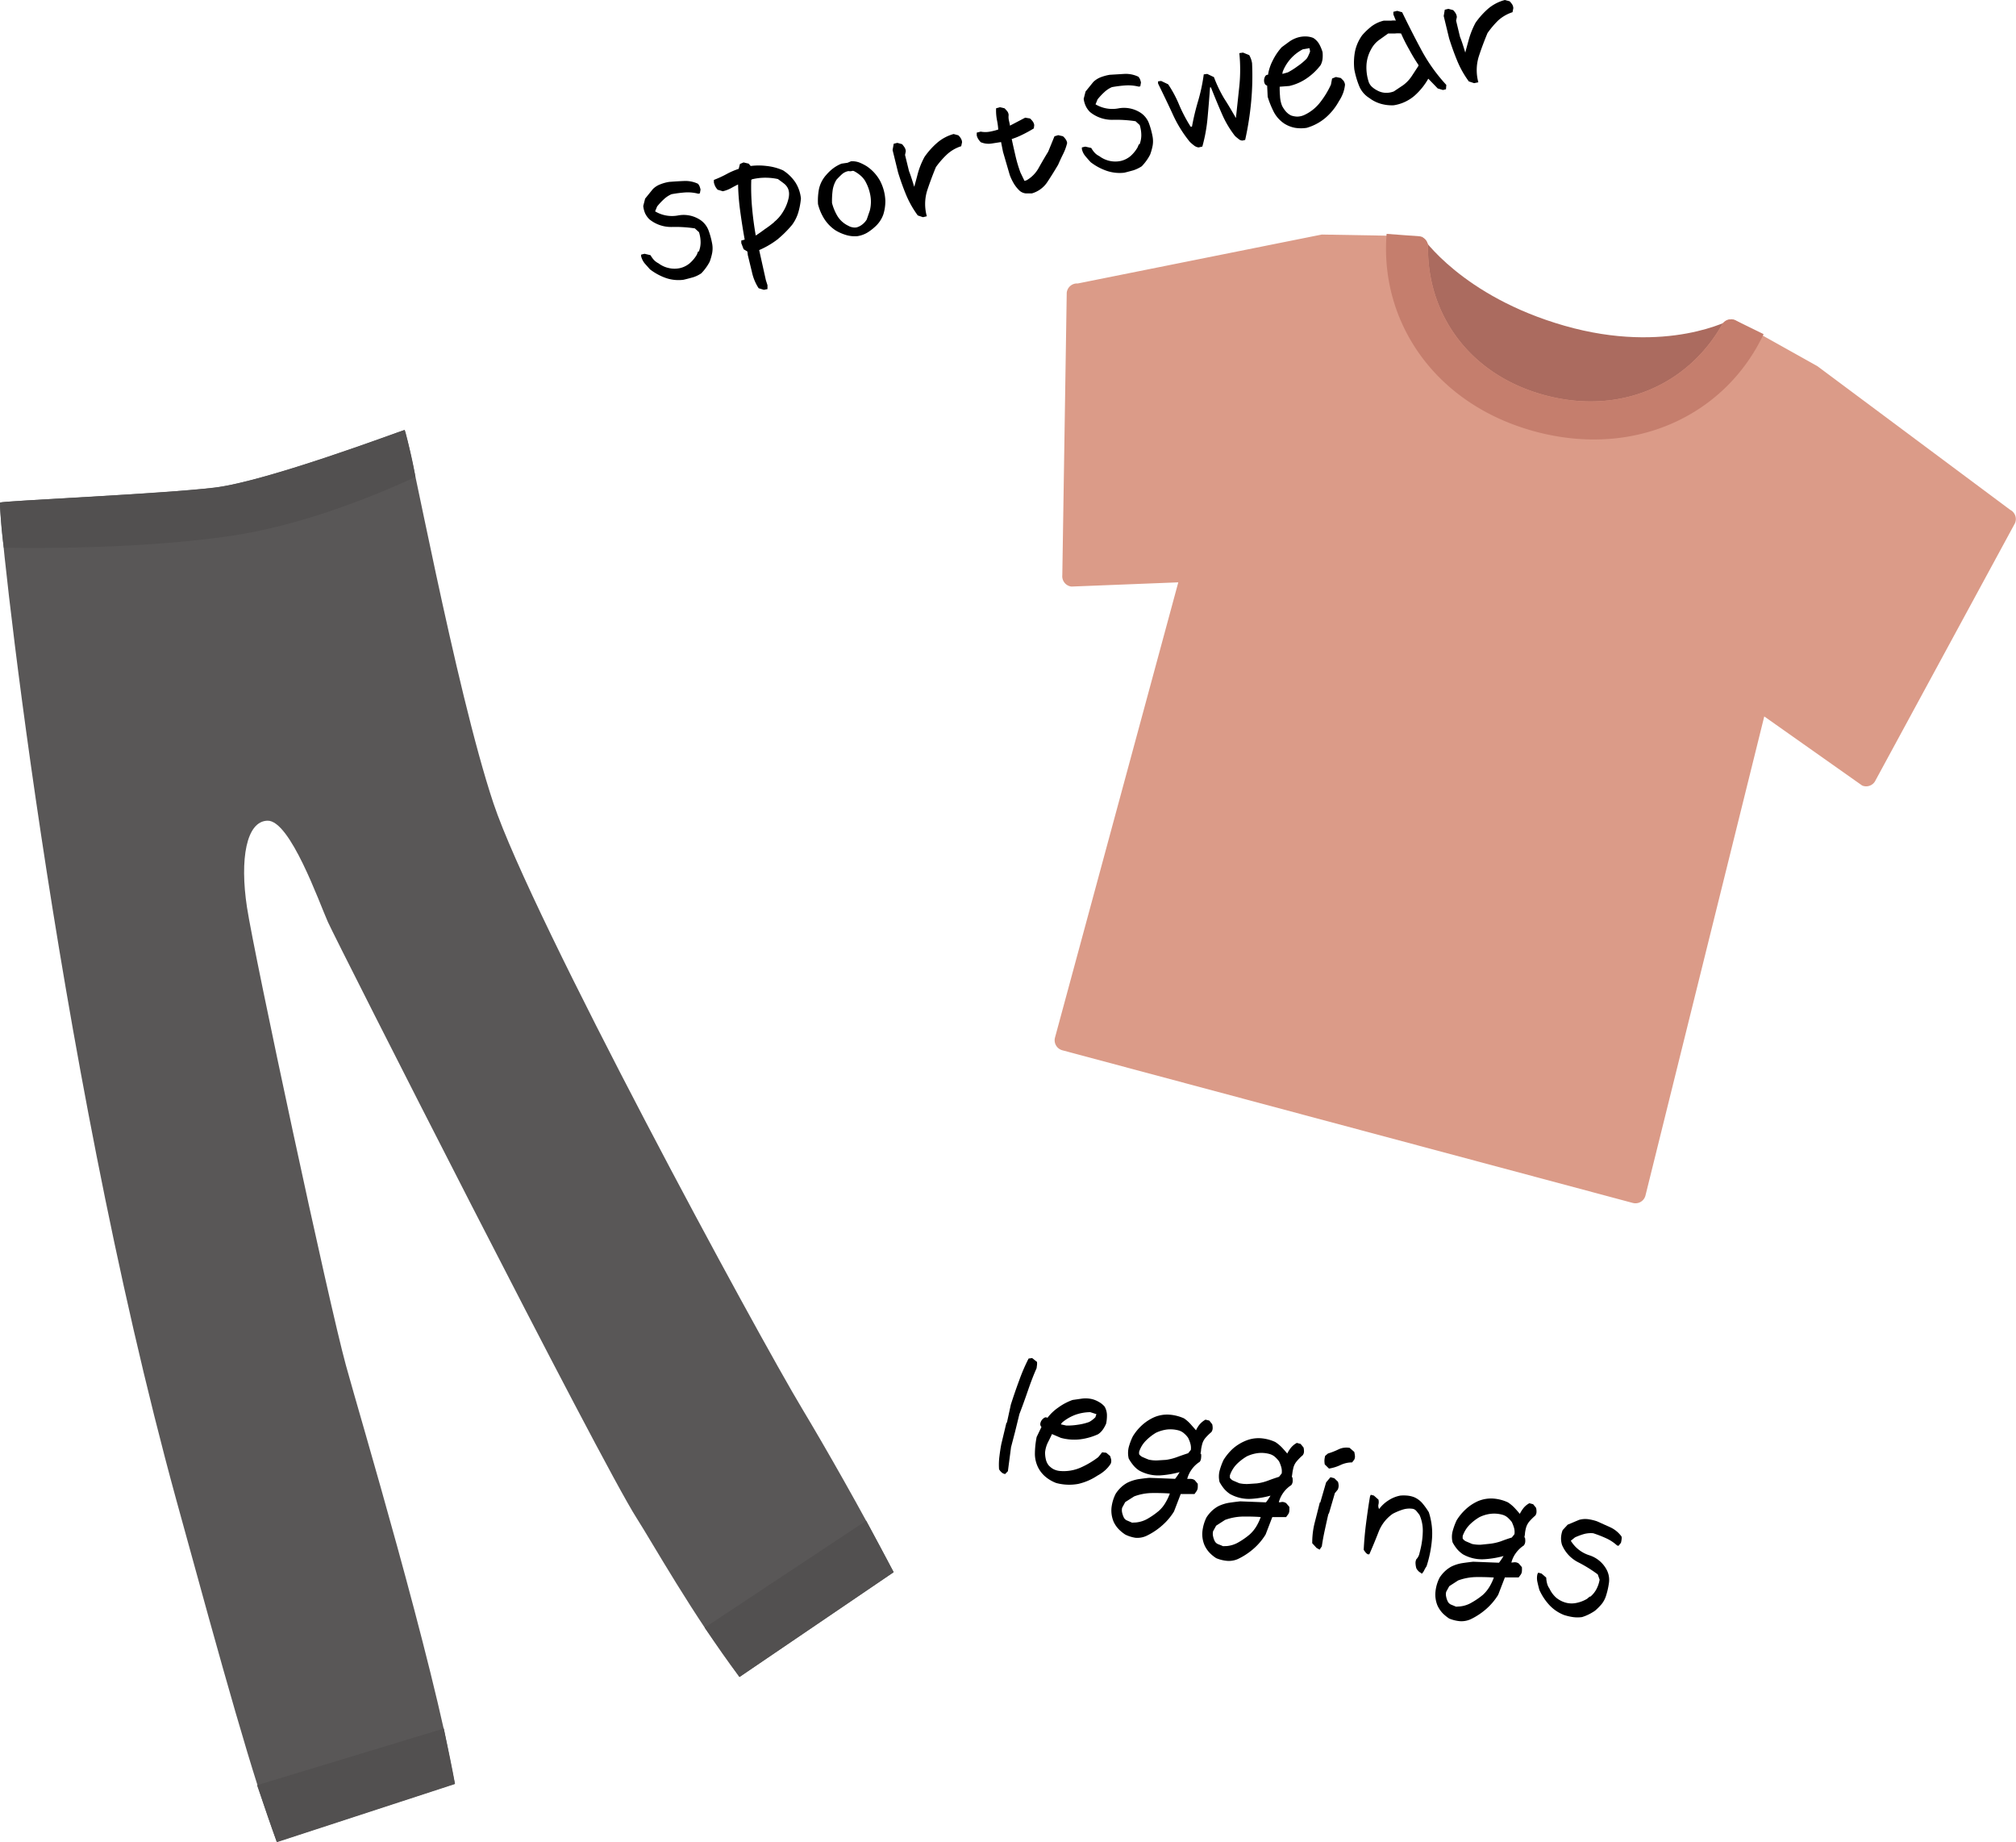 <svg xmlns="http://www.w3.org/2000/svg" viewBox="0 0 300.87 274.86"><defs><style>.cls-1{fill:#ab6b5f;}.cls-2{fill:#db9b88;}.cls-3{fill:#c57e6d;}.cls-4{fill:#595757;}.cls-5{fill:#525050;}</style></defs><g id="レイヤー_2" data-name="レイヤー 2"><g id="デザイン"><path d="M149.74,219.89a1.22,1.22,0,0,1-.36-.27,1.72,1.72,0,0,1-.28-.37,10,10,0,0,1,.05-1.89c.08-.64.17-1.27.29-1.88l.76-3.17.07,0,.59-2.71c.39-1.22.81-2.44,1.26-3.65a26.78,26.78,0,0,1,1.39-3.22l.53-.07.72.57a2,2,0,0,1,0,.49l-.06.46c-.45,1-.87,2.11-1.28,3.3s-.83,2.37-1.28,3.53l-.66,2.69-.59,2.26-.47,3.58-.42.43Z"/><path d="M157.62,221.3a5.69,5.69,0,0,1-1.47-.83,4.44,4.44,0,0,1-1.15-1.35,4.61,4.61,0,0,1-.55-2.24,13.43,13.43,0,0,1,.26-2.44l.72-1.5a.58.58,0,0,1-.17-.51,1.17,1.17,0,0,1,.39-.7c.24-.24.47-.29.67-.15a7.07,7.07,0,0,1,1.62-1.54,8.31,8.31,0,0,1,2.14-1.13l1.39-.2a4.24,4.24,0,0,1,1.53.08,3.79,3.79,0,0,1,1,.42,3,3,0,0,1,.86.7,2.65,2.65,0,0,1,.34,1.23,5.78,5.78,0,0,1-.12,1.3,4.94,4.94,0,0,1-.49.89,2.71,2.71,0,0,1-.7.69,9.14,9.14,0,0,1-2.65.76,7.67,7.67,0,0,1-2.91-.21L157,214c-.17.38-.38.79-.6,1.23a4.23,4.23,0,0,0-.43,1.49,4.32,4.32,0,0,0,.1,1,2.29,2.29,0,0,0,.41.92,2.75,2.75,0,0,0,.73.59,2.62,2.62,0,0,0,1,.28,6.31,6.31,0,0,0,3-.48,12.9,12.9,0,0,0,2.7-1.59l.58-.72.61.07.57.48a5.09,5.09,0,0,1,.16.53,1.14,1.14,0,0,1-.07.63,4.71,4.71,0,0,1-.86,1,5.66,5.66,0,0,1-1.1.76,8.67,8.67,0,0,1-2.89,1.25A7.48,7.48,0,0,1,157.62,221.3Zm4.89-9.09a2.85,2.85,0,0,0,.52-.33,4.15,4.15,0,0,0,.44-.38l.16-.47-.92-.3a6.9,6.9,0,0,0-2.21.39,6.63,6.63,0,0,0-2,1.17l-.18.26.82.18a9.79,9.79,0,0,0,1.7-.12A8.21,8.21,0,0,0,162.51,212.21Z"/><path d="M167.94,229a5.64,5.64,0,0,1-1-.82,4.11,4.11,0,0,1-.74-1.09,4.37,4.37,0,0,1-.32-2.09,6.11,6.11,0,0,1,.62-2.08,5.16,5.16,0,0,1,.77-.94,4.59,4.59,0,0,1,1-.73,6.17,6.17,0,0,1,1.63-.52c.53-.08,1.07-.15,1.63-.2l3.84.15a7.73,7.73,0,0,0,.68-1,14.56,14.56,0,0,1-2.94.49,5.82,5.82,0,0,1-3.1-.73,3.73,3.73,0,0,1-.88-.79,6.25,6.25,0,0,1-.68-1,3.62,3.62,0,0,1,0-1.67,8.81,8.81,0,0,1,.61-1.63,7.54,7.54,0,0,1,1.36-1.66,6.81,6.81,0,0,1,1.85-1.21,4.93,4.93,0,0,1,2.19-.38,6.53,6.53,0,0,1,2.25.56,5.57,5.57,0,0,1,1.1,1c.33.37.56.63.68.78a4.31,4.31,0,0,1,.42-.72,3.11,3.11,0,0,1,1-.87l.57.14.43.54a2.35,2.35,0,0,1,.07.6,1.05,1.05,0,0,1-.19.57,8.35,8.35,0,0,0-.85.83,2.35,2.35,0,0,0-.53,1,7.54,7.54,0,0,0-.16.77c0,.25-.06.47-.09.64l.09,0a2.28,2.28,0,0,1,0,.63,1.06,1.06,0,0,1-.2.57,4.22,4.22,0,0,0-1.2,1.14,4.34,4.34,0,0,0-.67,1.41h0l.47,0a1.08,1.08,0,0,1,.64.18l.46.54a4.51,4.51,0,0,1,0,.61,1.08,1.08,0,0,1-.21.55l-.27.38-2.06,0-1,2.6a9,9,0,0,1-1.76,2.08,10.07,10.07,0,0,1-2.37,1.57,3.28,3.28,0,0,1-1.61.28A5.17,5.17,0,0,1,167.94,229Zm1.61-1.81a4.36,4.36,0,0,0,1.8-.6,11.74,11.74,0,0,0,1.6-1.13,5,5,0,0,0,1-1.24,8.2,8.2,0,0,0,.64-1.35c-.85-.06-1.73-.08-2.65-.07a7.85,7.85,0,0,0-2.67.5l-1.34.85-.46.85a1.63,1.63,0,0,0,0,.73,3.17,3.17,0,0,0,.28.78,1,1,0,0,0,.53.42l.67.29Zm4.47-9.34a8,8,0,0,0,1.68-.43c.55-.2,1.09-.39,1.62-.56l.4-.49a2.3,2.3,0,0,0-.06-.91,4.33,4.33,0,0,0-.35-.91,3.39,3.39,0,0,0-.61-.66,2,2,0,0,0-.82-.44,4.75,4.75,0,0,0-1.71-.13,5.43,5.43,0,0,0-1.66.49A7.47,7.47,0,0,0,171,215a4.21,4.21,0,0,0-1,1.65V217a1.24,1.24,0,0,0,.59.46c.28.13.56.24.83.35a4.85,4.85,0,0,0,1.31.12Z"/><path d="M181.51,232.52a5.28,5.28,0,0,1-1-.82,4.17,4.17,0,0,1-.74-1.1,4.21,4.21,0,0,1-.32-2.08,6.14,6.14,0,0,1,.61-2.09,5.61,5.61,0,0,1,.77-.94,4.76,4.76,0,0,1,1-.73,5.83,5.83,0,0,1,1.62-.51c.54-.08,1.08-.15,1.64-.21l3.84.15a7.33,7.33,0,0,0,.68-1,13.89,13.89,0,0,1-2.94.48,5.76,5.76,0,0,1-3.11-.73,4.42,4.42,0,0,1-.88-.78,6.7,6.7,0,0,1-.67-1,3.49,3.49,0,0,1,0-1.67,9.62,9.62,0,0,1,.6-1.64,8.13,8.13,0,0,1,1.37-1.66A6.81,6.81,0,0,1,185.9,215a5,5,0,0,1,2.19-.38,6.23,6.23,0,0,1,2.24.57,5.58,5.58,0,0,1,1.11.95c.33.36.55.62.67.77a4.65,4.65,0,0,1,.43-.71,2.91,2.91,0,0,1,1-.88l.56.15.44.53a2.48,2.48,0,0,1,.07.61.93.93,0,0,1-.2.56,7.4,7.4,0,0,0-.84.84,2.44,2.44,0,0,0-.54,1c-.06.27-.12.53-.15.78s-.07.46-.09.64l.08,0a2.24,2.24,0,0,1,.05.63,1,1,0,0,1-.21.56,4.39,4.39,0,0,0-1.86,2.56h0c.12,0,.28,0,.46-.05a1.06,1.06,0,0,1,.65.19l.46.54a4.32,4.32,0,0,1,0,.61,1,1,0,0,1-.2.54l-.28.38-2.06,0-1,2.6a9.26,9.26,0,0,1-1.76,2.09,10.24,10.24,0,0,1-2.38,1.57,3.32,3.32,0,0,1-1.6.27A5.42,5.42,0,0,1,181.51,232.52Zm1.61-1.81a4.24,4.24,0,0,0,1.8-.61,10.93,10.93,0,0,0,1.6-1.13,5.39,5.39,0,0,0,1-1.23,7.46,7.46,0,0,0,.63-1.36c-.85-.06-1.73-.08-2.64-.07a8.2,8.2,0,0,0-2.68.5l-1.33.86-.46.84a1.67,1.67,0,0,0,0,.74,2.72,2.72,0,0,0,.28.78,1,1,0,0,0,.52.42c.24.09.47.18.68.28Zm4.47-9.35a7.18,7.18,0,0,0,1.67-.42c.56-.21,1.1-.4,1.62-.56l.4-.5a2.26,2.26,0,0,0-.05-.9,5,5,0,0,0-.35-.92,4.58,4.58,0,0,0-.61-.66,2.09,2.09,0,0,0-.82-.43,4.55,4.55,0,0,0-1.71-.13,5.49,5.49,0,0,0-1.67.49,7.64,7.64,0,0,0-1.52,1.18,4.5,4.5,0,0,0-1,1.65v.36a1.2,1.2,0,0,0,.59.47l.82.35a5.32,5.32,0,0,0,1.31.11Z"/><path d="M196.49,231l-.65-.71a12.09,12.09,0,0,1,.37-3.08c.26-1,.51-2,.76-3l.07,0,.87-3,.65-.77.57.15.55.53a2.13,2.13,0,0,1,.1.57,1.44,1.44,0,0,1-.13.6l-.43.52-.86,2.94-.13.26c-.18.78-.35,1.56-.52,2.34s-.32,1.58-.44,2.41l-.33.49Zm1.84-11.86-.62-.61a2.94,2.94,0,0,1-.05-.63,3.53,3.53,0,0,1,.11-.65l.42-.35a10.61,10.61,0,0,0,1.54-.6,2.72,2.72,0,0,1,1.69-.24l.69.6a3.83,3.83,0,0,1,.1.59,1,1,0,0,1-.11.58l-.31.4a4,4,0,0,0-1.71.38A6.25,6.25,0,0,1,198.33,219.15Z"/><path d="M212,234.68a1.06,1.06,0,0,1-.35-.27,1.54,1.54,0,0,1-.27-.37,2.93,2.93,0,0,1-.12-.68,1.29,1.29,0,0,1,.11-.67,1.79,1.79,0,0,0,.45-.79c.07-.3.16-.62.24-1a12.46,12.46,0,0,0,.28-2.46,5.72,5.72,0,0,0-.48-2.35c-.14-.2-.3-.4-.47-.6a.94.94,0,0,0-.66-.35,3.31,3.31,0,0,0-1.47.16,9,9,0,0,0-1.41.6,5.88,5.88,0,0,0-2.12,2.73c-.43,1.11-.89,2.22-1.37,3.31l-.23,0a1.21,1.21,0,0,1-.34-.29,4.17,4.17,0,0,1-.27-.38c.07-1.35.19-2.7.36-4s.36-2.68.59-4l.11-.21.46.12.68.6a1.48,1.48,0,0,1,0,.73,1,1,0,0,0,.1.68,5.21,5.21,0,0,1,1.39-1.29,4.84,4.84,0,0,1,1.78-.72,5.68,5.68,0,0,1,1,0,3.84,3.84,0,0,1,1.06.24,3.44,3.44,0,0,1,1.24.92,10.37,10.37,0,0,1,.95,1.33,10.23,10.23,0,0,1,.47,4,17.5,17.5,0,0,1-.81,4.06,4.34,4.34,0,0,0-.33.56,1.75,1.75,0,0,1-.38.55Z"/><path d="M216.28,241.53a6.14,6.14,0,0,1-1-.82,4.42,4.42,0,0,1-.74-1.1,4.32,4.32,0,0,1-.31-2.08,5.92,5.92,0,0,1,.61-2.09,5.16,5.16,0,0,1,.77-.94,4.76,4.76,0,0,1,1-.73,5.83,5.83,0,0,1,1.62-.51c.53-.08,1.08-.15,1.63-.21l3.85.15a8.48,8.48,0,0,0,.68-1,13.89,13.89,0,0,1-2.94.48,5.76,5.76,0,0,1-3.11-.73,4.42,4.42,0,0,1-.88-.78,6.32,6.32,0,0,1-.67-1,3.33,3.33,0,0,1,0-1.66,9.62,9.62,0,0,1,.6-1.64,7.82,7.82,0,0,1,1.37-1.66,6.75,6.75,0,0,1,1.84-1.21,5.07,5.07,0,0,1,2.19-.38,6.28,6.28,0,0,1,2.25.57,5.58,5.58,0,0,1,1.11.95c.33.36.55.62.67.77a4.65,4.65,0,0,1,.43-.71,2.82,2.82,0,0,1,1-.88l.56.15.43.53a2.08,2.08,0,0,1,.07.61.92.92,0,0,1-.19.56,8.44,8.44,0,0,0-.85.84,2.54,2.54,0,0,0-.53,1,5.63,5.63,0,0,0-.15.78c0,.25-.07.46-.09.64l.08,0a2.24,2.24,0,0,1,.05.63,1.07,1.07,0,0,1-.21.56,4.54,4.54,0,0,0-1.2,1.15,4.11,4.11,0,0,0-.66,1.41h0l.46-.05a1.06,1.06,0,0,1,.65.19l.46.54a4.32,4.32,0,0,1,0,.61,1,1,0,0,1-.2.54l-.28.38-2.06,0-1,2.6a9.26,9.26,0,0,1-1.76,2.09,10.24,10.24,0,0,1-2.38,1.57,3.36,3.36,0,0,1-1.61.27A5.51,5.51,0,0,1,216.28,241.53Zm1.62-1.81a4.25,4.25,0,0,0,1.79-.61A11,11,0,0,0,221.3,238a5.35,5.35,0,0,0,1-1.23,7.54,7.54,0,0,0,.64-1.36c-.85-.06-1.73-.08-2.65-.07a8.19,8.19,0,0,0-2.67.5l-1.33.86-.46.84a1.54,1.54,0,0,0,0,.74,2.72,2.72,0,0,0,.28.78,1,1,0,0,0,.52.42l.68.28Zm4.46-9.35A7.8,7.8,0,0,0,224,230c.55-.21,1.09-.4,1.62-.56l.4-.5a2.46,2.46,0,0,0-.05-.9,5.9,5.9,0,0,0-.35-.92,5.24,5.24,0,0,0-.61-.66,2.09,2.09,0,0,0-.82-.43,4.61,4.61,0,0,0-1.72-.13,5.16,5.16,0,0,0-1.66.49,7.1,7.1,0,0,0-1.52,1.18,4.5,4.5,0,0,0-1,1.65v.36a1.16,1.16,0,0,0,.59.47l.82.35a5.32,5.32,0,0,0,1.31.11Z"/><path d="M233.42,241a5.92,5.92,0,0,1-2.18-1.47,8.36,8.36,0,0,1-1.51-2.29c-.1-.38-.2-.77-.28-1.15a2.54,2.54,0,0,1,0-1.19l.12-.22.5.14.69.6a4.05,4.05,0,0,0,.12.84,2.25,2.25,0,0,0,.36.79,4.15,4.15,0,0,0,1,1.36,3.84,3.84,0,0,0,1.52.77,3.42,3.42,0,0,0,1.59,0,5.1,5.1,0,0,0,1.5-.59l.39-.33.11,0a3.77,3.77,0,0,0,.89-1.09,4.79,4.79,0,0,0,.49-1.44l-.28-.79a20.71,20.71,0,0,0-2.94-1.82,5.14,5.14,0,0,1-2.39-2.57,3.24,3.24,0,0,1-.15-1.06,3.64,3.64,0,0,1,.24-1.15l.75-.82,1.69-.71a3.36,3.36,0,0,1,1.34-.11,7.16,7.16,0,0,1,1.35.32l2,.9a4.31,4.31,0,0,1,1.66,1.37,1.32,1.32,0,0,1,0,.48,3.4,3.4,0,0,1-.09.46l-.36.45-.22-.06a6.27,6.27,0,0,0-1.65-1.08,16.8,16.8,0,0,0-1.91-.74,4,4,0,0,0-1.38.12,9.55,9.55,0,0,0-1.34.5l-.62.5a5,5,0,0,0,2.74,2.16,4.44,4.44,0,0,1,2.65,2.25,3.2,3.2,0,0,1,.3,1.88,11.2,11.2,0,0,1-.46,2,3.71,3.71,0,0,1-.63,1.16,7.91,7.91,0,0,1-1,1,7.64,7.64,0,0,1-.92.54,6.85,6.85,0,0,1-1,.4,4.86,4.86,0,0,1-1.37,0C234.38,241.26,233.91,241.16,233.42,241Z"/><path d="M102,41.75a5.83,5.83,0,0,1-2.61-.26A8.53,8.53,0,0,1,97,40.19l-.79-.89a2.76,2.76,0,0,1-.53-1.07V38l.51-.13.89.21a4.57,4.57,0,0,0,.49.69,2.46,2.46,0,0,0,.7.52,3.89,3.89,0,0,0,1.55.71,3.76,3.76,0,0,0,1.7,0,3.48,3.48,0,0,0,1.42-.72A5.18,5.18,0,0,0,104,38l.18-.47.12,0a3.8,3.8,0,0,0,.26-1.38,5.09,5.09,0,0,0-.24-1.5l-.62-.57a19.68,19.68,0,0,0-3.46-.21,5.13,5.13,0,0,1-3.32-1.14,3.17,3.17,0,0,1-.63-.87A3.61,3.61,0,0,1,96,30.73l.28-1.09,1.15-1.42a3.12,3.12,0,0,1,1.13-.72,6,6,0,0,1,1.34-.36c.7-.05,1.42-.1,2.15-.13a4.4,4.4,0,0,1,2.11.41,1.33,1.33,0,0,1,.26.42,3.81,3.81,0,0,1,.13.45l-.1.56-.23.06a6.14,6.14,0,0,0-2-.19,18.36,18.36,0,0,0-2,.26,4,4,0,0,0-1.15.76,9.91,9.91,0,0,0-1,1.07l-.3.73a4.9,4.9,0,0,0,3.43.61,4.49,4.49,0,0,1,3.4.73,3.27,3.27,0,0,1,1.15,1.52,12.12,12.12,0,0,1,.54,2,3.89,3.89,0,0,1,0,1.32,8.26,8.26,0,0,1-.37,1.32,6.54,6.54,0,0,1-.56.91,7.79,7.79,0,0,1-.69.83,4.59,4.59,0,0,1-1.24.6C103,41.5,102.52,41.63,102,41.75Z"/><path d="M114,43.25l-.78-.24a7.11,7.11,0,0,1-1-2.42c-.28-1.14-.48-2-.61-2.5l-.07-.56-.56-.34-.35-.91,0-.39.51-.13c-.24-1.32-.46-2.71-.66-4.18a34.67,34.67,0,0,1-.33-4.09l.08,0c-.34.16-.7.35-1.08.56a4.8,4.8,0,0,1-1.27.49l-.78-.23a2.41,2.41,0,0,1-.36-.51,2.62,2.62,0,0,1-.2-.58l0-.37a16.35,16.35,0,0,0,1.93-.89,10.37,10.37,0,0,1,1.77-.76l.19-.73.54-.23.76.18.3.35a9.5,9.5,0,0,1,2.39,0,8.1,8.1,0,0,1,2.44.65,6.25,6.25,0,0,1,1.82,1.76,5.42,5.42,0,0,1,.85,2.45,10.91,10.91,0,0,1-.37,2,6,6,0,0,1-.93,1.9A16.17,16.17,0,0,1,116,35.75a12.87,12.87,0,0,1-2.7,1.57l1,4.49.24.75,0,.58Zm1.53-10.12a5.65,5.65,0,0,0,1.33-1.53,6.42,6.42,0,0,0,.8-1.9,2.94,2.94,0,0,0,.1-.74,2,2,0,0,0-.14-.78,2,2,0,0,0-.63-.8c-.28-.22-.58-.43-.89-.66a8.81,8.81,0,0,0-1.88-.2,8.38,8.38,0,0,0-2,.24l-.1.09a33.88,33.88,0,0,0,.13,4.24c.13,1.45.32,2.82.55,4.11l-.09,0c.45-.29.93-.62,1.43-1A14.36,14.36,0,0,0,115.56,33.13Z"/><path d="M130.52,33.9a7,7,0,0,1-1.14.85,4.19,4.19,0,0,1-1.41.49,4.52,4.52,0,0,1-1.73-.18,6.72,6.72,0,0,1-1.57-.7A5.85,5.85,0,0,1,123,32.64a7.49,7.49,0,0,1-.92-2.18,9.17,9.17,0,0,1,.14-2.23,4.59,4.59,0,0,1,1.11-2.15,6.64,6.64,0,0,1,1-.95,5.49,5.49,0,0,1,1.26-.71l.9-.13,0,0,.51-.22a3,3,0,0,1,1.25.18,7.43,7.43,0,0,1,1.09.55A6.27,6.27,0,0,1,131.35,27a7,7,0,0,1,.78,2.93,6.65,6.65,0,0,1-.3,2.07A4.47,4.47,0,0,1,130.52,33.9Zm-.71-2.47a5.36,5.36,0,0,0,.06-2.39,6.66,6.66,0,0,0-.8-2.11,3.44,3.44,0,0,0-.7-.78,4.71,4.71,0,0,0-.93-.62.47.47,0,0,0-.34,0,1.18,1.18,0,0,1-.47,0,2,2,0,0,0-1,.49c-.28.26-.55.53-.8.81a4.16,4.16,0,0,0-.58,1.69,12.67,12.67,0,0,0-.08,1.77,7.45,7.45,0,0,0,.84,2,3.88,3.88,0,0,0,1.63,1.42,1.72,1.72,0,0,0,.59.21,1.47,1.47,0,0,0,.66,0,2.45,2.45,0,0,0,.81-.43,2.67,2.67,0,0,0,.65-.73Z"/><path d="M137.75,32.41l-.78-.26a14.72,14.72,0,0,1-1.74-3.07c-.44-1.06-.84-2.18-1.2-3.35l-.82-3.34.17-.94.54-.13.7.19A3.42,3.42,0,0,1,135,22a1.17,1.17,0,0,1,.18.58l-.11.54.59,2.41c.19.47.45,1.26.78,2.35.13-.46.31-1.12.54-2a11.59,11.59,0,0,1,1-2.47,11.46,11.46,0,0,1,1.87-2.09A6.32,6.32,0,0,1,142.32,20l.7.19a1.86,1.86,0,0,1,.37.45,1.25,1.25,0,0,1,.19.58l-.13.6a5.61,5.61,0,0,0-2.16,1.26,13.11,13.11,0,0,0-1.61,1.85c-.48,1.15-.91,2.31-1.3,3.48a6.8,6.8,0,0,0-.06,3.86Z"/><path d="M154,28.86c-.32,0-.62,0-.92,0a1.68,1.68,0,0,1-.88-.37,5,5,0,0,1-.9-1.11,7.65,7.65,0,0,1-.61-1.29l-1-3.43-.29-1.46-1.36.21a3,3,0,0,1-1.67-.19,2.66,2.66,0,0,1-.38-.48,1.75,1.75,0,0,1-.22-.54l0-.41.59-.15a3.68,3.68,0,0,0,1.4,0,9.51,9.51,0,0,0,1.22-.31,10.09,10.09,0,0,0-.19-1.4,7.42,7.42,0,0,1-.13-1.77l.56-.16.7.16c.16.16.29.31.4.44a1,1,0,0,1,.21.58,2.39,2.39,0,0,0,.07.91c.07.32.12.54.13.66h0L153,17.56l.72.12a2.72,2.72,0,0,1,.4.43,1.21,1.21,0,0,1,.23.56l-.06.49a18.89,18.89,0,0,1-1.73.95,11.07,11.07,0,0,1-1.57.64c.14.66.32,1.47.54,2.41a20.42,20.42,0,0,0,.76,2.58L152.9,27l.33-.11a4.81,4.81,0,0,0,1.8-1.86c.45-.8.91-1.6,1.4-2.39l.94-2.3.56-.17.7.16a2.12,2.12,0,0,1,.4.44,1.19,1.19,0,0,1,.23.58,7.7,7.7,0,0,1-.61,1.66c-.27.54-.51,1.06-.73,1.57q-.76,1.29-1.59,2.55A4.14,4.14,0,0,1,154,28.86Z"/><path d="M167.8,25.77a6,6,0,0,1-2.61-.27,8.28,8.28,0,0,1-2.42-1.3c-.27-.29-.53-.59-.78-.89a2.45,2.45,0,0,1-.53-1.07V22l.51-.12.89.2a3.75,3.75,0,0,0,.49.69,2.29,2.29,0,0,0,.7.52,4.05,4.05,0,0,0,1.55.72,3.91,3.91,0,0,0,1.7,0,3.48,3.48,0,0,0,1.42-.72A5.18,5.18,0,0,0,169.77,22l.19-.46.11,0a3.8,3.8,0,0,0,.26-1.38,5.09,5.09,0,0,0-.24-1.5l-.62-.57a19.68,19.68,0,0,0-3.46-.21,5.2,5.2,0,0,1-3.32-1.15,3.13,3.13,0,0,1-.63-.86,3.68,3.68,0,0,1-.33-1.12l.28-1.09,1.15-1.42a3.26,3.26,0,0,1,1.13-.72,6.79,6.79,0,0,1,1.34-.36l2.15-.13a4.3,4.3,0,0,1,2.11.42,1.41,1.41,0,0,1,.26.41,3.81,3.81,0,0,1,.13.45l-.1.57-.23.05a6.43,6.43,0,0,0-2-.18,18.3,18.3,0,0,0-2,.25,4,4,0,0,0-1.15.76,9.91,9.91,0,0,0-1,1.07l-.3.74a4.9,4.9,0,0,0,3.43.6,4.53,4.53,0,0,1,3.4.73,3.26,3.26,0,0,1,1.15,1.52,12.4,12.4,0,0,1,.54,2,3.89,3.89,0,0,1,0,1.32,8.26,8.26,0,0,1-.37,1.32,6.64,6.64,0,0,1-.56.92,7.79,7.79,0,0,1-.69.83,5.27,5.27,0,0,1-1.24.6C168.76,25.52,168.29,25.65,167.8,25.77Z"/><path d="M178.88,22a1.38,1.38,0,0,1-.67-.28,8.14,8.14,0,0,1-.63-.54A18.62,18.62,0,0,1,175,17c-.7-1.52-1.42-3-2.17-4.54v-.32l.46-.06,1.05.5A17.46,17.46,0,0,1,176,15.7a22.61,22.61,0,0,0,1.69,3.2l.2,0a36.09,36.09,0,0,1,.93-3.87,26.49,26.49,0,0,0,.83-3.93l.52-.07,1,.48a19.54,19.54,0,0,0,1.54,3.21c.43.65,1,1.61,1.74,2.89l.51-4.76a24.54,24.54,0,0,0,0-4.92l.55-.08.93.38a3.86,3.86,0,0,1,.27.6,3.2,3.2,0,0,1,.15.61,41.37,41.37,0,0,1-.14,5.78,45.41,45.41,0,0,1-.89,5.66l-.37.09a.79.79,0,0,1-.55-.18c-.19-.15-.4-.31-.6-.5a15.15,15.15,0,0,1-2-3.41q-.82-1.89-1.59-3.84l-.13,0c-.11,1.53-.23,3-.37,4.53a23.85,23.85,0,0,1-.78,4.3Z"/><path d="M195,19.08a5.67,5.67,0,0,1-1.69,0,4.53,4.53,0,0,1-1.66-.65,4.74,4.74,0,0,1-1.54-1.71,14.07,14.07,0,0,1-.92-2.28l-.08-1.66a.57.57,0,0,1-.39-.37,1.16,1.16,0,0,1,0-.8c.1-.32.27-.47.52-.45a6.92,6.92,0,0,1,.7-2.12,8.53,8.53,0,0,1,1.35-2l1.13-.83a4.36,4.36,0,0,1,1.39-.65,4,4,0,0,1,1.1-.12,3.11,3.11,0,0,1,1.08.22,2.61,2.61,0,0,1,.89.92,5.83,5.83,0,0,1,.5,1.2,4.92,4.92,0,0,1,0,1,2.68,2.68,0,0,1-.29.94,9,9,0,0,1-2,1.92,7.56,7.56,0,0,1-2.67,1.19l-1.44.11c0,.41,0,.87.05,1.37a4.4,4.4,0,0,0,.32,1.51,4.68,4.68,0,0,0,.54.8,2.53,2.53,0,0,0,.79.61,3,3,0,0,0,.93.17,2.64,2.64,0,0,0,1-.22A6.35,6.35,0,0,0,197,15.3a13.13,13.13,0,0,0,1.63-2.67l.17-.91.57-.23.73.15c.15.14.28.28.4.4a1.31,1.31,0,0,1,.23.59,5.19,5.19,0,0,1-.29,1.27,6.08,6.08,0,0,1-.61,1.19,8.93,8.93,0,0,1-2,2.48A7.56,7.56,0,0,1,195,19.08Zm0-10.32a2.86,2.86,0,0,0,.3-.54,4.85,4.85,0,0,0,.22-.55l-.09-.48-1,.17a6.37,6.37,0,0,0-3,3.35l-.05.32.82-.23a10.52,10.52,0,0,0,1.44-.91A8.61,8.61,0,0,0,195,8.76Z"/><path d="M208,15.71a6,6,0,0,1-1.88-.21,5.24,5.24,0,0,1-1.77-.88,3.75,3.75,0,0,1-1.52-1.82,12.75,12.75,0,0,1-.71-2.44,9.2,9.2,0,0,1,.09-2.62,6.31,6.31,0,0,1,1.09-2.49,10.2,10.2,0,0,1,1.39-1.32,5,5,0,0,1,1.83-.85l1.12,0a2.4,2.4,0,0,1,.71,0l.06.22-.46-1.14,0-.4.57-.14.74.21q1.39,2.88,2.89,5.67a25.3,25.3,0,0,0,3.7,5.17l-.05.65-.45.11-.78-.23-1.48-1.53.11,0a9.93,9.93,0,0,1-2.08,2.6A6.2,6.2,0,0,1,208,15.71Zm1.41-3a5.33,5.33,0,0,0,1.28-1.35q.53-.81,1-1.53l0-.14a26.6,26.6,0,0,1-1.4-2.33A25.32,25.32,0,0,1,209.1,5a3.94,3.94,0,0,0-.93,0l-1,0-1.4,1a4,4,0,0,0-1.14,1.35,5.45,5.45,0,0,0-.69,2.26,6.88,6.88,0,0,0,.27,2.43,1.87,1.87,0,0,0,.48.86,3.55,3.55,0,0,0,.87.61,2.79,2.79,0,0,0,1.21.34,3.08,3.08,0,0,0,1.25-.21Z"/><path d="M220,12.41l-.79-.26a14.42,14.42,0,0,1-1.73-3.07c-.44-1.06-.84-2.18-1.21-3.35l-.81-3.34.16-.94.54-.13.71.19a2.73,2.73,0,0,1,.36.45,1.29,1.29,0,0,1,.19.59l-.11.53.58,2.41c.2.47.46,1.26.79,2.36q.18-.7.54-2a12.34,12.34,0,0,1,1-2.47,11.85,11.85,0,0,1,1.88-2.09A6.34,6.34,0,0,1,224.59,0l.71.19a3.42,3.42,0,0,1,.37.45,1.17,1.17,0,0,1,.18.58l-.12.6a5.86,5.86,0,0,0-2.17,1.26A13.73,13.73,0,0,0,222,4.93c-.48,1.15-.92,2.31-1.3,3.48a6.92,6.92,0,0,0-.07,3.87Z"/><path class="cls-1" d="M212.21,35.31s5.94,8.91,21.28,13.3,25-1,25-1S254.77,68,233.13,61.81,211.32,37.79,212.21,35.31Z"/><path class="cls-2" d="M300,76.08,271.23,54.64,259,47.8a1.55,1.55,0,0,0-2,.64C252,57.27,242,62,230.66,59S213,46.91,213.12,36.81a1.54,1.54,0,0,0-1.44-1.56L197.26,35,160.85,42.3a1.55,1.55,0,0,0-1.65,1.39l-.66,42.14a1.55,1.55,0,0,0,1.37,1.7l15.94-.63-18.4,67.93a1.55,1.55,0,0,0,1.1,1.9l85.13,22.78a1.54,1.54,0,0,0,1.89-1.1l17.73-71.5,14.61,10.31a1.54,1.54,0,0,0,2-.78l20.79-38.33A1.54,1.54,0,0,0,300,76.08Z"/><path class="cls-3" d="M229.2,64.42c15.07,4,28.41-2.68,34-14.56L259,47.8a1.55,1.55,0,0,0-2,.64C252,57.27,242,62,230.66,59S213,46.91,213.12,36.81a1.54,1.54,0,0,0-1.44-1.56l-4.74-.35C205.89,48,214.13,60.4,229.2,64.42Z"/><path class="cls-4" d="M133.37,234.61c-4.92-9.43-10.42-19-13.56-24.23C113,199.09,79.37,137,73.65,119.89S60.86,64.07,60.38,64.16,39.93,71.81,32,72.76.46,74.73,0,75,8,157.12,26.33,223.9c7.1,25.86,11.43,41.5,15,51l26.58-8.68c-3.37-18.78-14.17-54.75-16.29-62.5-2.58-9.4-13.66-61.11-14.76-68.33s-.09-12.86,3.07-12.92c3.38-.07,7.71,12.21,9,15.1S89.55,218,95,226.52c2.42,3.79,8.34,14.38,15.35,23.73Z"/><path class="cls-5" d="M34.23,80C21.34,81.86,6.38,81.83.57,81.73A64.6,64.6,0,0,1,0,75c.44-.25,24.07-1.27,32-2.22s27.9-8.5,28.37-8.6a61,61,0,0,1,1.63,7C55.75,74.07,44.92,78.47,34.23,80Z"/><polygon class="cls-5" points="41.3 274.86 67.88 266.18 66.24 257.94 38.36 266.4 41.3 274.86"/><polygon class="cls-5" points="105.17 242.89 110.37 250.25 133.37 234.61 129.27 226.93 105.17 242.89"/></g></g></svg>
